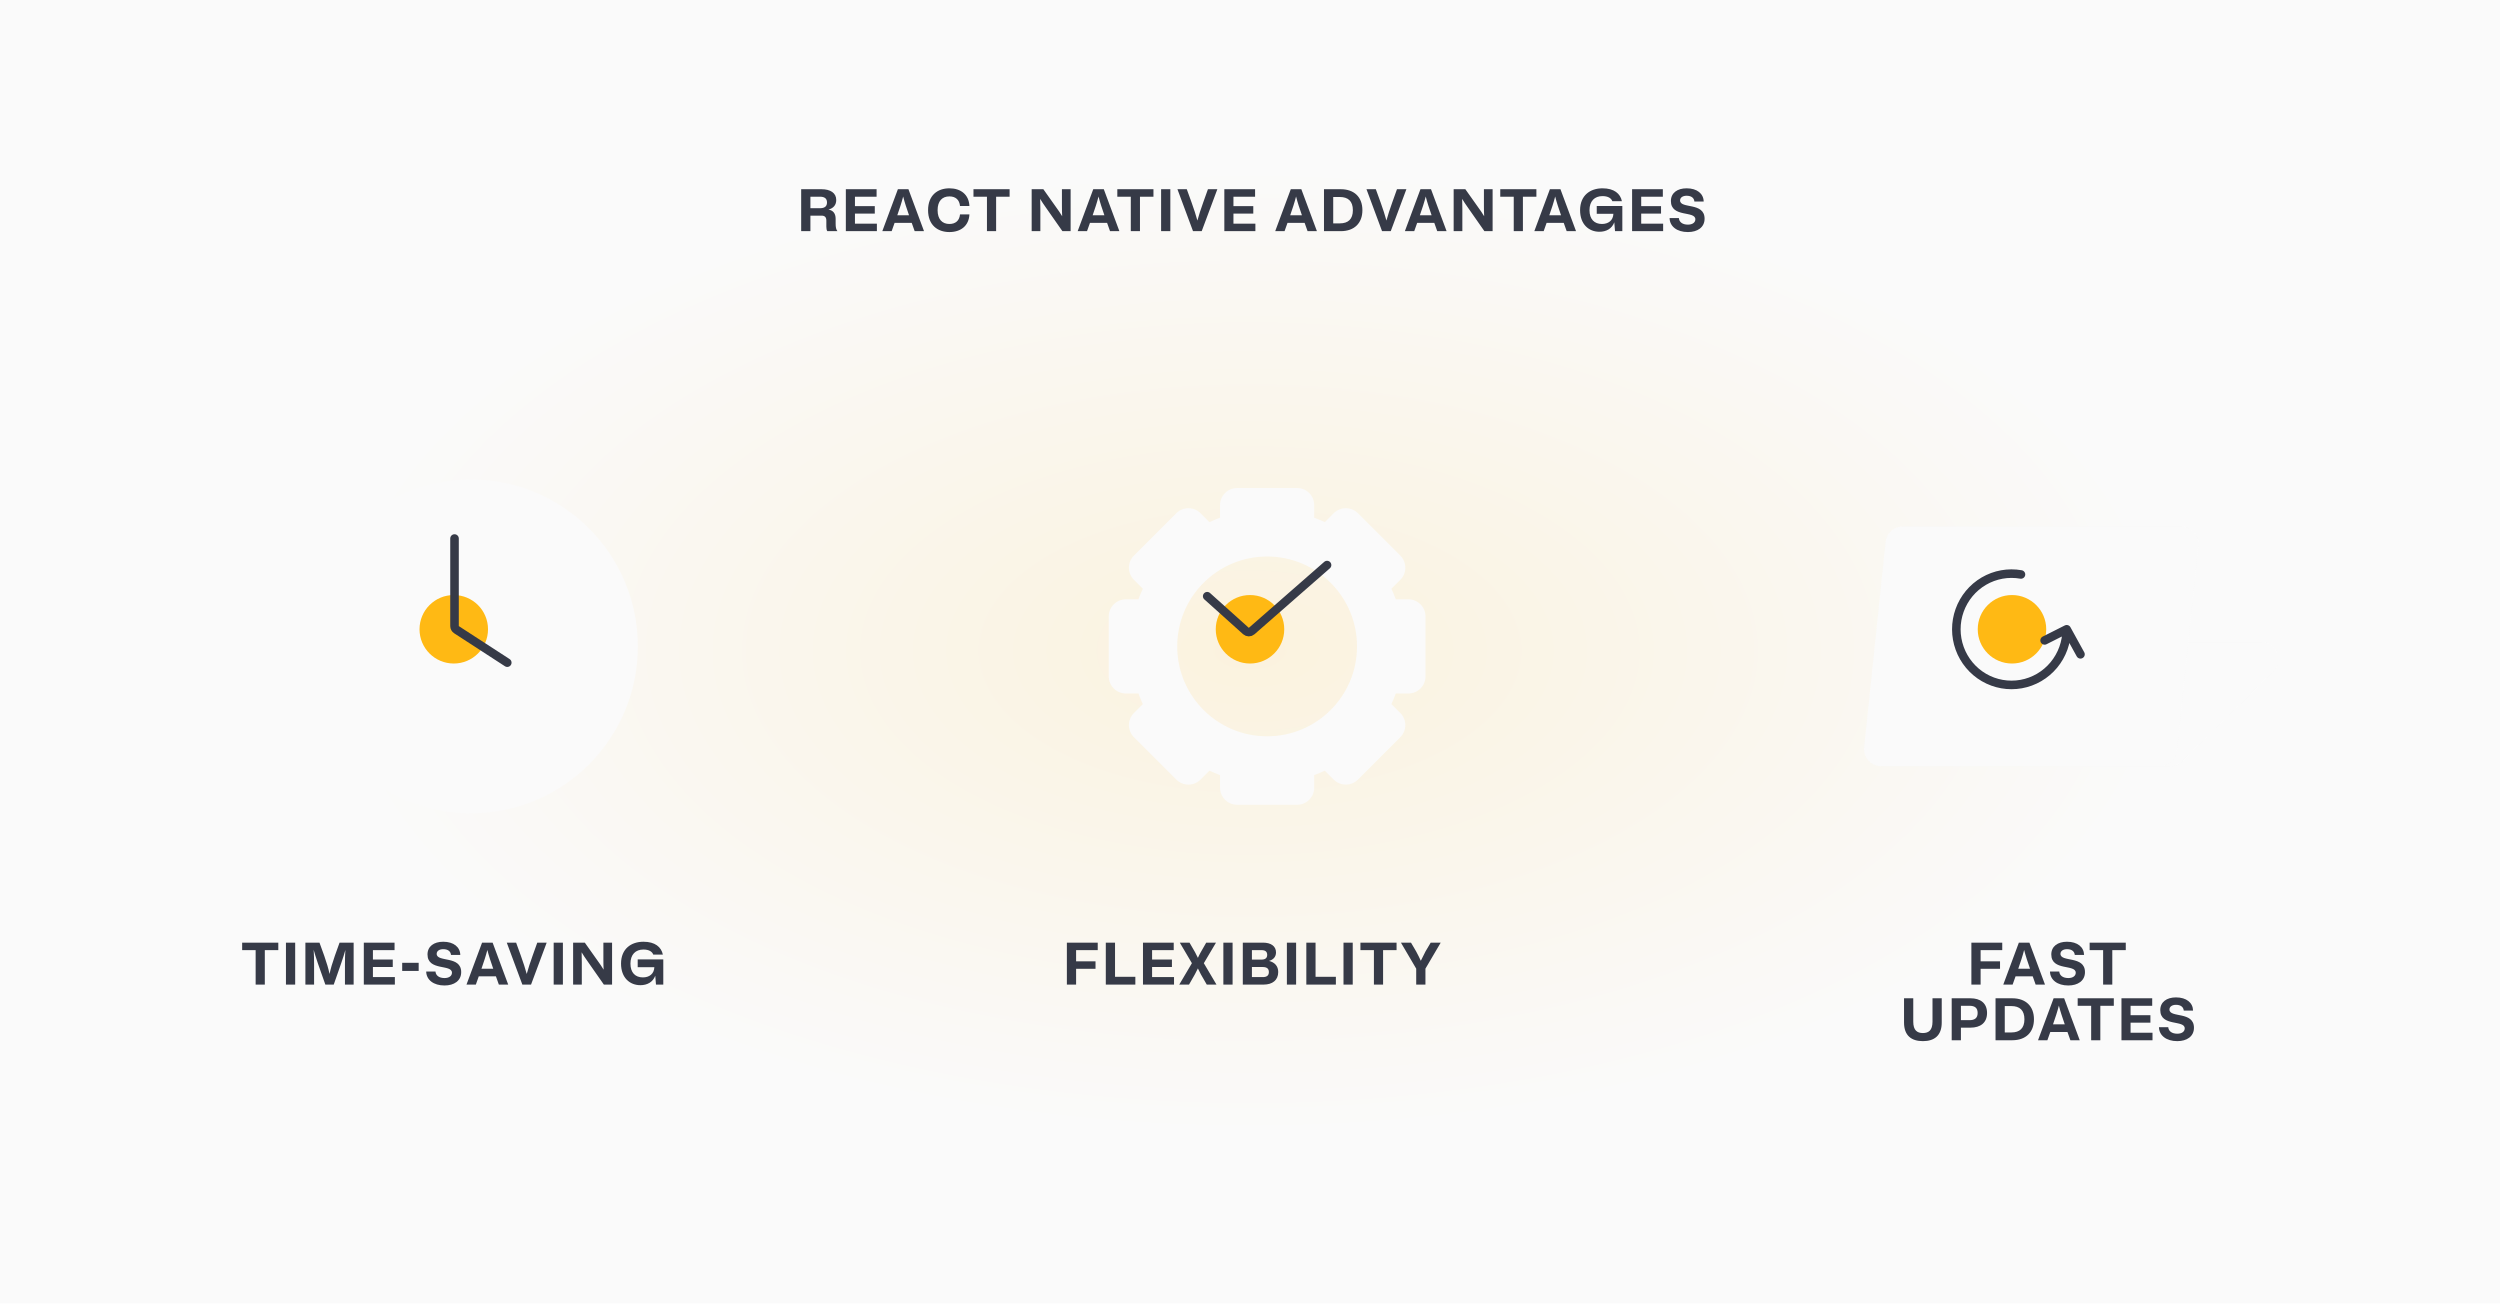 <svg width="584" height="305" viewBox="0 0 584 305" fill="none" xmlns="http://www.w3.org/2000/svg">
<rect width="584" height="304.471" fill="#FAFAFA"/>
<rect width="584" height="304.471" fill="url(#paint0_radial_4599_5833)" fill-opacity="0.12"/>
<path d="M249.221 230V220.2H256.431V221.95H251.377V224.568H255.913V226.318H251.377V230H249.221ZM265.217 228.18V230H258.315V220.2H260.471V228.18H265.217ZM267 230V220.2H274.182V221.95H269.128V224.148H273.762V225.898H269.128V228.25H274.252V230H267ZM281.901 230L280.515 227.592C280.277 227.158 280.039 226.668 279.829 226.22C279.619 226.682 279.367 227.172 279.129 227.592L277.757 230H275.475L278.429 225.002L275.601 220.2H277.869L279.171 222.454C279.409 222.888 279.619 223.322 279.829 223.756C280.025 223.322 280.235 222.888 280.487 222.454L281.775 220.2H284.057L281.215 225.002L284.169 230H281.901ZM287.933 220.2V230H285.777V220.2H287.933ZM290.319 230V220.2H295.037C296.857 220.2 298.075 220.998 298.075 222.482C298.075 223.518 297.445 224.19 296.437 224.47C297.753 224.792 298.593 225.674 298.593 227.06C298.593 228.992 297.207 230 295.191 230H290.319ZM294.687 221.95H292.447V224.162H294.687C295.527 224.162 296.017 223.826 296.017 223.056C296.017 222.272 295.527 221.95 294.687 221.95ZM294.981 228.25C295.863 228.25 296.409 227.928 296.409 227.074C296.409 226.22 295.863 225.898 294.981 225.898H292.447V228.25H294.981ZM302.772 220.2V230H300.616V220.2H302.772ZM312.06 228.18V230H305.158V220.2H307.314V228.18H312.06ZM315.998 220.2V230H313.842V220.2H315.998ZM317.796 220.2H326.238V221.95H323.088V230H320.946V221.95H317.796V220.2ZM332.996 222.258L334.214 220.2H336.552L332.982 226.276V230H330.826V226.276L327.256 220.2H329.608L330.812 222.258C331.218 223 331.596 223.77 331.904 224.442C332.226 223.77 332.604 223 332.996 222.258Z" fill="#363A47"/>
<path d="M460.515 230V220.2H467.725V221.95H462.671V224.568H467.207V226.318H462.671V230H460.515ZM475.526 230L474.84 228.068H470.836L470.15 230H467.966L471.606 220.2H474.07L477.71 230H475.526ZM471.466 226.29H474.21C473.664 224.722 473.188 223.294 472.838 221.908C472.488 223.294 472.012 224.722 471.466 226.29ZM479.182 222.958C479.182 221.068 480.68 219.99 482.85 219.99C485.314 219.99 486.798 221.25 486.84 223.07H484.67C484.586 222.23 483.956 221.726 482.85 221.726C481.94 221.726 481.324 222.16 481.324 222.818C481.324 224.862 487.05 223.154 487.05 227.088C487.05 229.118 485.384 230.21 483.158 230.21C480.596 230.21 478.916 228.894 478.874 226.948H481.044C481.114 227.872 481.884 228.474 483.158 228.474C484.208 228.474 484.894 227.984 484.894 227.228C484.894 225.17 479.182 226.892 479.182 222.958ZM488.14 220.2H496.582V221.95H493.432V230H491.29V221.95H488.14V220.2ZM444.782 233.2H446.938V238.66C446.938 240.676 447.834 241.32 449.192 241.32C450.536 241.32 451.432 240.676 451.432 238.66V233.2H453.588V238.87C453.588 241.922 451.852 243.21 449.192 243.21C446.518 243.21 444.782 241.922 444.782 238.87V233.2ZM455.915 243V233.2H460.311C462.593 233.2 464.175 234.306 464.175 236.63C464.175 238.954 462.593 240.06 460.311 240.06H458.071V243H455.915ZM460.031 234.95H458.071V238.31H460.031C461.235 238.31 461.977 237.876 461.977 236.63C461.977 235.37 461.235 234.95 460.031 234.95ZM466.158 243V233.2H470.078C473.214 233.2 475.132 235.048 475.132 238.1C475.132 241.152 473.214 243 470.078 243H466.158ZM469.868 235.02H468.314V241.18H469.868C471.8 241.18 472.906 240.2 472.906 238.1C472.906 236 471.8 235.02 469.868 235.02ZM483.643 243L482.957 241.068H478.953L478.267 243H476.083L479.723 233.2H482.187L485.827 243H483.643ZM479.583 239.29H482.327C481.781 237.722 481.305 236.294 480.955 234.908C480.605 236.294 480.129 237.722 479.583 239.29ZM485.345 233.2H493.787V234.95H490.637V243H488.495V234.95H485.345V233.2ZM495.574 243V233.2H502.756V234.95H497.702V237.148H502.336V238.898H497.702V241.25H502.826V243H495.574ZM504.64 235.958C504.64 234.068 506.138 232.99 508.308 232.99C510.772 232.99 512.256 234.25 512.298 236.07H510.128C510.044 235.23 509.414 234.726 508.308 234.726C507.398 234.726 506.782 235.16 506.782 235.818C506.782 237.862 512.508 236.154 512.508 240.088C512.508 242.118 510.842 243.21 508.616 243.21C506.054 243.21 504.374 241.894 504.332 239.948H506.502C506.572 240.872 507.342 241.474 508.616 241.474C509.666 241.474 510.352 240.984 510.352 240.228C510.352 238.17 504.64 239.892 504.64 235.958Z" fill="#363A47"/>
<path d="M56.568 220.2H65.01V221.95H61.86V230H59.718V221.95H56.568V220.2ZM68.954 220.2V230H66.798V220.2H68.954ZM76.002 230L74.252 225.03C73.762 223.574 73.538 222.832 73.272 221.866C73.342 222.916 73.37 223.966 73.37 225.268V230H71.34V220.2H74.63L75.75 223.294C76.338 224.974 76.73 226.304 76.982 227.522C77.234 226.304 77.626 224.974 78.214 223.294L79.32 220.2H82.61V230H80.58V225.268C80.58 223.98 80.608 222.944 80.678 221.908C80.412 222.86 80.188 223.602 79.698 225.03L77.962 230H76.002ZM84.987 230V220.2H92.169V221.95H87.115V224.148H91.749V225.898H87.115V228.25H92.239V230H84.987ZM93.952 224.918H97.802V226.808H93.952V224.918ZM99.866 222.958C99.866 221.068 101.364 219.99 103.534 219.99C105.998 219.99 107.482 221.25 107.524 223.07H105.354C105.27 222.23 104.64 221.726 103.534 221.726C102.624 221.726 102.008 222.16 102.008 222.818C102.008 224.862 107.734 223.154 107.734 227.088C107.734 229.118 106.068 230.21 103.842 230.21C101.28 230.21 99.6 228.894 99.558 226.948H101.728C101.798 227.872 102.568 228.474 103.842 228.474C104.892 228.474 105.578 227.984 105.578 227.228C105.578 225.17 99.866 226.892 99.866 222.958ZM116.532 230L115.846 228.068H111.842L111.156 230H108.972L112.612 220.2H115.076L118.716 230H116.532ZM112.472 226.29H115.216C114.67 224.722 114.194 223.294 113.844 221.908C113.494 223.294 113.018 224.722 112.472 226.29ZM122.021 230L118.381 220.2H120.565L121.685 223.294C122.231 224.834 122.707 226.248 123.043 227.522C123.379 226.248 123.855 224.834 124.401 223.294L125.507 220.2H127.705L124.051 230H122.021ZM131.494 220.2V230H129.338V220.2H131.494ZM133.88 230V220.2H136.61L139.606 224.428C140.082 225.114 140.558 225.73 141.006 226.514C140.964 225.772 140.95 224.918 140.95 224.176V220.2H142.98V230H141.062L137.184 224.456C136.624 223.658 136.218 223.07 135.868 222.454C135.896 223.238 135.91 224.008 135.91 224.806V230H133.88ZM152.606 223C152.354 222.3 151.598 221.81 150.31 221.81C148.462 221.81 147.272 222.972 147.272 225.1C147.272 227.214 148.406 228.32 150.184 228.32C151.64 228.32 152.788 227.536 152.858 225.94H148.966V224.12H154.944V230H153.236L153.068 227.928C152.522 229.426 151.178 230.14 149.596 230.14C147.132 230.14 145.074 228.418 145.074 225.1C145.074 221.642 147.44 219.99 150.31 219.99C153.012 219.99 154.482 221.222 154.846 223H152.606Z" fill="#363A47"/>
<g filter="url(#filter0_i_4599_5833)">
<circle cx="106" cy="147" r="39" fill="#FAFAFA"/>
</g>
<circle cx="106" cy="147" r="8" fill="#FFB914"/>
<path d="M106.176 125.797V146.254C106.176 146.592 106.347 146.908 106.631 147.092L118.499 154.797" stroke="#363A47" stroke-width="2" stroke-linecap="round"/>
<g clip-path="url(#clip0_4599_5833)">
<g filter="url(#filter1_i_4599_5833)">
<path d="M502.521 148.581C503.11 147.028 504.599 146 506.261 146H524.242C527.82 146 529.598 150.338 527.05 152.849L505.739 173.849C504.991 174.587 503.982 175 502.932 175H498.295C495.496 175 493.563 172.199 494.555 169.581L502.521 148.581Z" fill="#FAFAFA" fill-opacity="0.98"/>
</g>
<g filter="url(#filter2_i_4599_5833)">
<path d="M436.477 122.584C436.69 120.547 438.407 119 440.456 119H505.56C507.934 119 509.785 121.055 509.539 123.416L504.523 171.416C504.31 173.453 502.593 175 500.544 175H435.44C433.066 175 431.215 172.945 431.461 170.584L436.477 122.584Z" fill="#FAFAFA" fill-opacity="0.98"/>
</g>
<circle cx="470" cy="147" r="8" fill="#FFB914"/>
<path d="M482.778 147C482.778 150.055 481.711 153.012 479.765 155.353C477.819 157.694 475.118 159.269 472.135 159.801C469.153 160.333 466.08 159.789 463.455 158.265C460.831 156.74 458.823 154.331 457.783 151.462C456.743 148.593 456.739 145.446 457.77 142.574C458.801 139.701 460.803 137.287 463.423 135.754C466.043 134.222 469.114 133.669 472.098 134.192M482.778 147L477.622 149.6M482.778 147L486 152.85" stroke="#363A47" stroke-width="2" stroke-linecap="round"/>
</g>
<g filter="url(#filter3_i_4599_5833)">
<path fill-rule="evenodd" clip-rule="evenodd" d="M299 184C301.209 184 303 182.209 303 180V177.059C303.842 176.751 304.668 176.408 305.476 176.033L307.556 178.113C309.118 179.675 311.651 179.675 313.213 178.113L323.112 168.213C324.675 166.651 324.675 164.118 323.112 162.556L321.032 160.476C321.408 159.669 321.751 158.843 322.059 158H325C327.209 158 329 156.209 329 154V140C329 137.791 327.209 136 325 136H322.059C321.751 135.157 321.408 134.332 321.032 133.524L323.113 131.444C324.675 129.882 324.675 127.349 323.113 125.787L313.213 115.887C311.651 114.325 309.118 114.325 307.556 115.887L305.476 117.968C304.668 117.592 303.843 117.249 303 116.941V114C303 111.791 301.209 110 299 110H285C282.791 110 281 111.791 281 114V116.941C280.157 117.249 279.331 117.592 278.524 117.968L276.443 115.887C274.881 114.325 272.349 114.325 270.787 115.887L260.887 125.787C259.325 127.349 259.325 129.882 260.887 131.444L262.967 133.524C262.592 134.332 262.249 135.158 261.941 136H259C256.791 136 255 137.791 255 140V154C255 156.209 256.791 158 259 158H261.941C262.249 158.843 262.592 159.668 262.968 160.476L260.887 162.556C259.325 164.118 259.325 166.651 260.887 168.213L270.787 178.113C272.349 179.675 274.882 179.675 276.444 178.113L278.524 176.032C279.332 176.408 280.157 176.751 281 177.059V180C281 182.209 282.791 184 285 184H299ZM292 168C303.598 168 313 158.598 313 147C313 135.402 303.598 126 292 126C280.402 126 271 135.402 271 147C271 158.598 280.402 168 292 168Z" fill="#FAFAFA"/>
</g>
<circle cx="292" cy="147" r="8" fill="#FFB914"/>
<path d="M310 132L292.385 147.416C292.004 147.749 291.435 147.746 291.058 147.408L282 139.274" stroke="#363A47" stroke-width="2" stroke-linecap="round"/>
<path d="M195.625 54H193.259C193.091 53.748 193.035 53.384 193.035 52.95V51.564C193.035 50.752 192.699 50.374 191.887 50.374H189.311V54H187.155V44.2H191.901C193.959 44.2 195.345 45.054 195.345 46.72C195.345 47.924 194.645 48.652 193.525 48.96C194.603 49.142 195.205 49.842 195.205 51.116V52.25C195.205 53.09 195.317 53.622 195.625 54ZM191.551 45.95H189.311V48.638H191.551C192.587 48.638 193.189 48.232 193.189 47.294C193.189 46.356 192.587 45.95 191.551 45.95ZM197.589 54V44.2H204.771V45.95H199.717V48.148H204.351V49.898H199.717V52.25H204.841V54H197.589ZM213.666 54L212.98 52.068H208.976L208.29 54H206.106L209.746 44.2H212.21L215.85 54H213.666ZM209.606 50.29H212.35C211.804 48.722 211.328 47.294 210.978 45.908C210.628 47.294 210.152 48.722 209.606 50.29ZM224.259 50.08H226.457C226.331 52.768 224.413 54.21 221.781 54.21C219.023 54.21 216.797 52.572 216.797 49.1C216.797 45.614 219.023 43.99 221.781 43.99C224.413 43.99 226.331 45.432 226.457 48.12H224.259C224.119 46.664 223.223 45.88 221.781 45.88C220.115 45.88 219.023 46.944 219.023 49.1C219.023 51.242 220.115 52.32 221.781 52.32C223.223 52.32 224.119 51.536 224.259 50.08ZM227.402 44.2H235.844V45.95H232.694V54H230.552V45.95H227.402V44.2ZM240.997 54V44.2H243.727L246.723 48.428C247.199 49.114 247.675 49.73 248.123 50.514C248.081 49.772 248.067 48.918 248.067 48.176V44.2H250.097V54H248.179L244.301 48.456C243.741 47.658 243.335 47.07 242.985 46.454C243.013 47.238 243.027 48.008 243.027 48.806V54H240.997ZM259.303 54L258.617 52.068H254.613L253.927 54H251.743L255.383 44.2H257.847L261.487 54H259.303ZM255.243 50.29H257.987C257.441 48.722 256.965 47.294 256.615 45.908C256.265 47.294 255.789 48.722 255.243 50.29ZM261.005 44.2H269.447V45.95H266.297V54L264.155 54V45.95H261.005V44.2ZM273.39 44.2V54H271.234V44.2H273.39ZM278.688 54L275.048 44.2H277.232L278.352 47.294C278.898 48.834 279.374 50.248 279.71 51.522C280.046 50.248 280.522 48.834 281.068 47.294L282.174 44.2H284.372L280.718 54H278.688ZM286.005 54V44.2H293.187V45.95H288.133V48.148H292.767V49.898H288.133V52.25H293.257V54H286.005ZM305.448 54L304.762 52.068H300.758L300.072 54H297.888L301.528 44.2H303.992L307.632 54H305.448ZM301.388 50.29H304.132C303.586 48.722 303.11 47.294 302.76 45.908C302.41 47.294 301.934 48.722 301.388 50.29ZM309.283 54V44.2H313.203C316.339 44.2 318.257 46.048 318.257 49.1C318.257 52.152 316.339 54 313.203 54H309.283ZM312.993 46.02H311.439V52.18H312.993C314.925 52.18 316.031 51.2 316.031 49.1C316.031 47 314.925 46.02 312.993 46.02ZM322.848 54L319.208 44.2H321.392L322.512 47.294C323.058 48.834 323.534 50.248 323.87 51.522C324.206 50.248 324.682 48.834 325.228 47.294L326.334 44.2H328.532L324.878 54H322.848ZM335.739 54L335.053 52.068H331.049L330.363 54H328.179L331.819 44.2H334.283L337.923 54H335.739ZM331.679 50.29H334.423C333.877 48.722 333.401 47.294 333.051 45.908C332.701 47.294 332.225 48.722 331.679 50.29ZM339.574 54V44.2H342.304L345.3 48.428C345.776 49.114 346.252 49.73 346.7 50.514C346.658 49.772 346.644 48.918 346.644 48.176V44.2H348.674V54H346.756L342.878 48.456C342.318 47.658 341.912 47.07 341.562 46.454C341.59 47.238 341.604 48.008 341.604 48.806V54H339.574ZM350.46 44.2H358.902V45.95H355.752V54H353.61V45.95H350.46V44.2ZM365.976 54L365.29 52.068L361.286 52.068L360.6 54H358.416L362.056 44.2H364.52L368.16 54H365.976ZM361.916 50.29H364.66C364.114 48.722 363.638 47.294 363.288 45.908C362.938 47.294 362.462 48.722 361.916 50.29ZM376.639 47C376.387 46.3 375.631 45.81 374.343 45.81C372.495 45.81 371.305 46.972 371.305 49.1C371.305 51.214 372.439 52.32 374.217 52.32C375.673 52.32 376.821 51.536 376.891 49.94H372.999V48.12H378.977V54H377.269L377.101 51.928C376.555 53.426 375.211 54.14 373.629 54.14C371.165 54.14 369.107 52.418 369.107 49.1C369.107 45.642 371.473 43.99 374.343 43.99C377.045 43.99 378.515 45.222 378.879 47H376.639ZM381.257 54V44.2H388.439V45.95H383.385V48.148H388.019V49.898H383.385V52.25H388.509V54H381.257ZM390.323 46.958C390.323 45.068 391.821 43.99 393.991 43.99C396.455 43.99 397.939 45.25 397.981 47.07H395.811C395.727 46.23 395.097 45.726 393.991 45.726C393.081 45.726 392.465 46.16 392.465 46.818C392.465 48.862 398.191 47.154 398.191 51.088C398.191 53.118 396.525 54.21 394.299 54.21C391.737 54.21 390.057 52.894 390.015 50.948H392.185C392.255 51.872 393.025 52.474 394.299 52.474C395.349 52.474 396.035 51.984 396.035 51.228C396.035 49.17 390.323 50.892 390.323 46.958Z" fill="#363A47"/>
<defs>
<filter id="filter0_i_4599_5833" x="67" y="108" width="82" height="82" filterUnits="userSpaceOnUse" color-interpolation-filters="sRGB">
<feFlood flood-opacity="0" result="BackgroundImageFix"/>
<feBlend mode="normal" in="SourceGraphic" in2="BackgroundImageFix" result="shape"/>
<feColorMatrix in="SourceAlpha" type="matrix" values="0 0 0 0 0 0 0 0 0 0 0 0 0 0 0 0 0 0 127 0" result="hardAlpha"/>
<feOffset dx="4" dy="4"/>
<feGaussianBlur stdDeviation="8.5"/>
<feComposite in2="hardAlpha" operator="arithmetic" k2="-1" k3="1"/>
<feColorMatrix type="matrix" values="0 0 0 0 1 0 0 0 0 0.725 0 0 0 0 0.078 0 0 0 0.6 0"/>
<feBlend mode="normal" in2="shape" result="effect1_innerShadow_4599_5833"/>
</filter>
<filter id="filter1_i_4599_5833" x="494.291" y="146" width="37.959" height="33" filterUnits="userSpaceOnUse" color-interpolation-filters="sRGB">
<feFlood flood-opacity="0" result="BackgroundImageFix"/>
<feBlend mode="normal" in="SourceGraphic" in2="BackgroundImageFix" result="shape"/>
<feColorMatrix in="SourceAlpha" type="matrix" values="0 0 0 0 0 0 0 0 0 0 0 0 0 0 0 0 0 0 127 0" result="hardAlpha"/>
<feOffset dx="4" dy="4"/>
<feGaussianBlur stdDeviation="8.5"/>
<feComposite in2="hardAlpha" operator="arithmetic" k2="-1" k3="1"/>
<feColorMatrix type="matrix" values="0 0 0 0 1 0 0 0 0 0.725 0 0 0 0 0.078 0 0 0 0.6 0"/>
<feBlend mode="normal" in2="shape" result="effect1_innerShadow_4599_5833"/>
</filter>
<filter id="filter2_i_4599_5833" x="431.439" y="119" width="82.121" height="60" filterUnits="userSpaceOnUse" color-interpolation-filters="sRGB">
<feFlood flood-opacity="0" result="BackgroundImageFix"/>
<feBlend mode="normal" in="SourceGraphic" in2="BackgroundImageFix" result="shape"/>
<feColorMatrix in="SourceAlpha" type="matrix" values="0 0 0 0 0 0 0 0 0 0 0 0 0 0 0 0 0 0 127 0" result="hardAlpha"/>
<feOffset dx="4" dy="4"/>
<feGaussianBlur stdDeviation="8.5"/>
<feComposite in2="hardAlpha" operator="arithmetic" k2="-1" k3="1"/>
<feColorMatrix type="matrix" values="0 0 0 0 1 0 0 0 0 0.725 0 0 0 0 0.078 0 0 0 0.6 0"/>
<feBlend mode="normal" in2="shape" result="effect1_innerShadow_4599_5833"/>
</filter>
<filter id="filter3_i_4599_5833" x="255" y="110" width="78" height="78" filterUnits="userSpaceOnUse" color-interpolation-filters="sRGB">
<feFlood flood-opacity="0" result="BackgroundImageFix"/>
<feBlend mode="normal" in="SourceGraphic" in2="BackgroundImageFix" result="shape"/>
<feColorMatrix in="SourceAlpha" type="matrix" values="0 0 0 0 0 0 0 0 0 0 0 0 0 0 0 0 0 0 127 0" result="hardAlpha"/>
<feOffset dx="4" dy="4"/>
<feGaussianBlur stdDeviation="8.5"/>
<feComposite in2="hardAlpha" operator="arithmetic" k2="-1" k3="1"/>
<feColorMatrix type="matrix" values="0 0 0 0 1 0 0 0 0 0.725 0 0 0 0 0.078 0 0 0 0.6 0"/>
<feBlend mode="normal" in2="shape" result="effect1_innerShadow_4599_5833"/>
</filter>
<radialGradient id="paint0_radial_4599_5833" cx="0" cy="0" r="1" gradientUnits="userSpaceOnUse" gradientTransform="translate(292 152) rotate(90) scale(152 289.085)">
<stop stop-color="#FFB914"/>
<stop offset="0.745" stop-color="#FAFAFA"/>
</radialGradient>
<clipPath id="clip0_4599_5833">
<rect width="108" height="108" fill="white" transform="translate(424 93.203)"/>
</clipPath>
</defs>
</svg>
